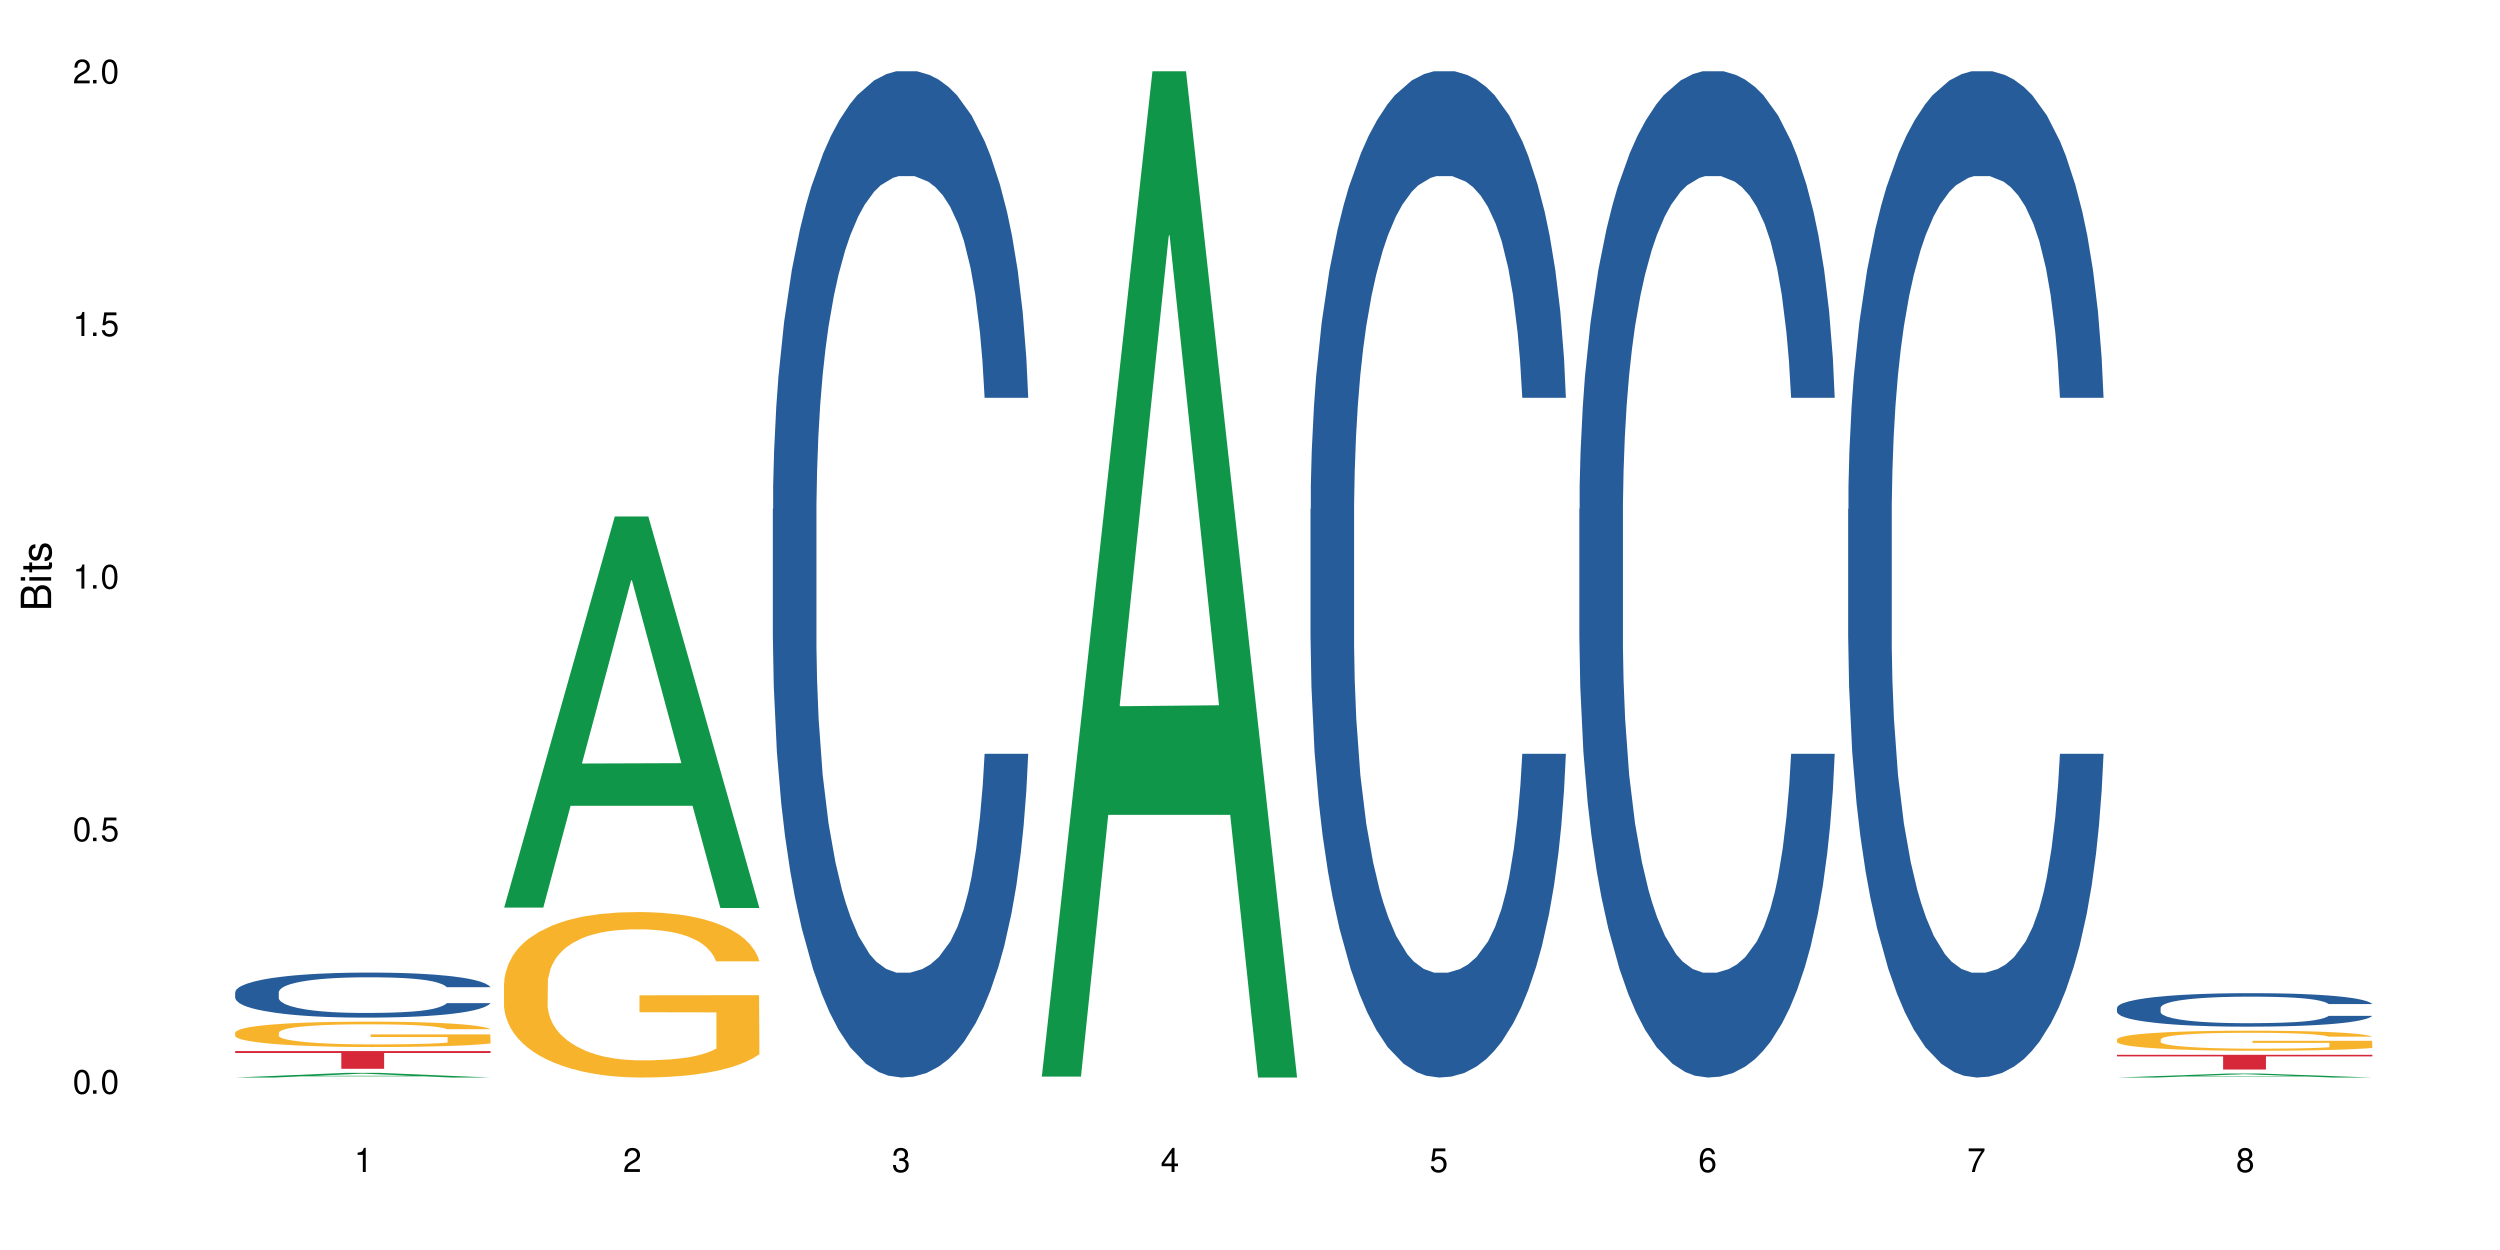 <?xml version="1.0" encoding="UTF-8"?>
<svg xmlns="http://www.w3.org/2000/svg" xmlns:xlink="http://www.w3.org/1999/xlink" width="720" height="360" viewBox="0 0 720 360">
<defs>
<g>
<g id="glyph-0-0">
</g>
<g id="glyph-0-1">
<path d="M 2.641 -6.938 C 2 -6.938 1.422 -6.656 1.078 -6.172 C 0.641 -5.562 0.406 -4.641 0.406 -3.359 C 0.406 -1.016 1.188 0.219 2.641 0.219 C 4.078 0.219 4.859 -1.016 4.859 -3.297 C 4.859 -4.641 4.656 -5.547 4.203 -6.172 C 3.844 -6.656 3.281 -6.938 2.641 -6.938 Z M 2.641 -6.188 C 3.547 -6.188 4 -5.25 4 -3.375 C 4 -1.406 3.562 -0.484 2.625 -0.484 C 1.734 -0.484 1.281 -1.438 1.281 -3.344 C 1.281 -5.25 1.734 -6.188 2.641 -6.188 Z M 2.641 -6.188 "/>
</g>
<g id="glyph-0-2">
<path d="M 1.828 -1 L 0.828 -1 L 0.828 0 L 1.828 0 Z M 1.828 -1 "/>
</g>
<g id="glyph-0-3">
<path d="M 4.562 -6.797 L 1.062 -6.797 L 0.547 -3.094 L 1.328 -3.094 C 1.719 -3.562 2.047 -3.734 2.578 -3.734 C 3.484 -3.734 4.062 -3.109 4.062 -2.094 C 4.062 -1.125 3.484 -0.531 2.578 -0.531 C 1.828 -0.531 1.375 -0.906 1.188 -1.672 L 0.328 -1.672 C 0.453 -1.109 0.547 -0.844 0.75 -0.594 C 1.125 -0.078 1.828 0.219 2.594 0.219 C 3.969 0.219 4.922 -0.781 4.922 -2.219 C 4.922 -3.562 4.031 -4.484 2.719 -4.484 C 2.25 -4.484 1.859 -4.359 1.469 -4.062 L 1.734 -5.969 L 4.562 -5.969 Z M 4.562 -6.797 "/>
</g>
<g id="glyph-0-4">
<path d="M 2.484 -4.938 L 2.484 0 L 3.328 0 L 3.328 -6.938 L 2.766 -6.938 C 2.469 -5.875 2.281 -5.734 0.984 -5.562 L 0.984 -4.938 Z M 2.484 -4.938 "/>
</g>
<g id="glyph-0-5">
<path d="M 4.859 -0.828 L 1.281 -0.828 C 1.359 -1.406 1.672 -1.781 2.5 -2.281 L 3.469 -2.828 C 4.406 -3.344 4.906 -4.062 4.906 -4.906 C 4.906 -5.484 4.672 -6.031 4.266 -6.406 C 3.859 -6.766 3.375 -6.938 2.719 -6.938 C 1.859 -6.938 1.219 -6.625 0.844 -6.031 C 0.609 -5.672 0.5 -5.234 0.484 -4.531 L 1.328 -4.531 C 1.359 -5.016 1.406 -5.281 1.531 -5.516 C 1.75 -5.938 2.188 -6.203 2.703 -6.203 C 3.469 -6.203 4.031 -5.641 4.031 -4.891 C 4.031 -4.344 3.719 -3.859 3.125 -3.516 L 2.234 -3 C 0.812 -2.172 0.406 -1.531 0.328 -0.016 L 4.859 -0.016 Z M 4.859 -0.828 "/>
</g>
<g id="glyph-0-6">
<path d="M 2.125 -3.188 L 2.578 -3.188 C 3.5 -3.188 3.984 -2.766 3.984 -1.922 C 3.984 -1.062 3.469 -0.531 2.594 -0.531 C 1.656 -0.531 1.203 -1 1.156 -2.016 L 0.312 -2.016 C 0.344 -1.453 0.438 -1.094 0.609 -0.781 C 0.953 -0.109 1.625 0.219 2.547 0.219 C 3.953 0.219 4.859 -0.625 4.859 -1.938 C 4.859 -2.828 4.516 -3.297 3.703 -3.594 C 4.344 -3.844 4.656 -4.328 4.656 -5.031 C 4.656 -6.219 3.875 -6.938 2.578 -6.938 C 1.203 -6.938 0.484 -6.172 0.453 -4.703 L 1.297 -4.703 C 1.312 -5.125 1.344 -5.359 1.453 -5.578 C 1.641 -5.969 2.062 -6.203 2.594 -6.203 C 3.344 -6.203 3.797 -5.75 3.797 -5 C 3.797 -4.516 3.609 -4.219 3.25 -4.047 C 3.016 -3.953 2.703 -3.922 2.125 -3.906 Z M 2.125 -3.188 "/>
</g>
<g id="glyph-0-7">
<path d="M 3.141 -1.672 L 3.141 0 L 3.984 0 L 3.984 -1.672 L 4.984 -1.672 L 4.984 -2.438 L 3.984 -2.438 L 3.984 -6.938 L 3.359 -6.938 L 0.266 -2.578 L 0.266 -1.672 Z M 3.141 -2.438 L 1 -2.438 L 3.141 -5.5 Z M 3.141 -2.438 "/>
</g>
<g id="glyph-0-8">
<path d="M 4.781 -5.125 C 4.609 -6.266 3.891 -6.938 2.844 -6.938 C 2.094 -6.938 1.422 -6.578 1.031 -5.953 C 0.594 -5.266 0.406 -4.422 0.406 -3.172 C 0.406 -2 0.578 -1.25 0.984 -0.641 C 1.359 -0.078 1.953 0.219 2.703 0.219 C 3.984 0.219 4.922 -0.75 4.922 -2.094 C 4.922 -3.375 4.062 -4.281 2.844 -4.281 C 2.172 -4.281 1.641 -4.031 1.281 -3.516 C 1.281 -5.234 1.828 -6.188 2.797 -6.188 C 3.391 -6.188 3.797 -5.797 3.938 -5.125 Z M 2.734 -3.531 C 3.547 -3.531 4.062 -2.953 4.062 -2.031 C 4.062 -1.156 3.484 -0.531 2.703 -0.531 C 1.922 -0.531 1.328 -1.188 1.328 -2.078 C 1.328 -2.938 1.906 -3.531 2.734 -3.531 Z M 2.734 -3.531 "/>
</g>
<g id="glyph-0-9">
<path d="M 4.984 -6.797 L 0.438 -6.797 L 0.438 -5.969 L 4.109 -5.969 C 2.5 -3.656 1.828 -2.234 1.328 0 L 2.219 0 C 2.594 -2.172 3.453 -4.047 4.984 -6.094 Z M 4.984 -6.797 "/>
</g>
<g id="glyph-0-10">
<path d="M 3.75 -3.656 C 4.469 -4.094 4.688 -4.438 4.688 -5.078 C 4.688 -6.172 3.844 -6.938 2.641 -6.938 C 1.438 -6.938 0.594 -6.172 0.594 -5.094 C 0.594 -4.438 0.812 -4.094 1.516 -3.656 C 0.734 -3.266 0.359 -2.703 0.359 -1.922 C 0.359 -0.656 1.281 0.219 2.641 0.219 C 3.984 0.219 4.922 -0.656 4.922 -1.922 C 4.922 -2.703 4.531 -3.266 3.75 -3.656 Z M 2.641 -6.188 C 3.359 -6.188 3.812 -5.75 3.812 -5.062 C 3.812 -4.406 3.344 -3.984 2.641 -3.984 C 1.922 -3.984 1.453 -4.406 1.453 -5.078 C 1.453 -5.75 1.922 -6.188 2.641 -6.188 Z M 2.641 -3.266 C 3.484 -3.266 4.062 -2.719 4.062 -1.906 C 4.062 -1.078 3.484 -0.531 2.625 -0.531 C 1.797 -0.531 1.219 -1.094 1.219 -1.906 C 1.219 -2.719 1.781 -3.266 2.641 -3.266 Z M 2.641 -3.266 "/>
</g>
<g id="glyph-1-0">
</g>
<g id="glyph-1-1">
<path d="M 0 -0.953 L 0 -4.891 C 0 -5.719 -0.234 -6.344 -0.734 -6.797 C -1.188 -7.234 -1.812 -7.469 -2.5 -7.469 C -3.547 -7.469 -4.188 -7 -4.625 -5.875 C -4.984 -6.688 -5.625 -7.094 -6.531 -7.094 C -7.172 -7.094 -7.734 -6.859 -8.141 -6.391 C -8.562 -5.922 -8.75 -5.344 -8.75 -4.5 L -8.75 -0.953 Z M -4.984 -2.062 L -7.766 -2.062 L -7.766 -4.219 C -7.766 -4.844 -7.688 -5.203 -7.453 -5.5 C -7.219 -5.812 -6.859 -5.969 -6.375 -5.969 C -5.891 -5.969 -5.531 -5.812 -5.297 -5.5 C -5.062 -5.203 -4.984 -4.844 -4.984 -4.219 Z M -0.984 -2.062 L -4 -2.062 L -4 -4.781 C -4 -5.766 -3.438 -6.359 -2.484 -6.359 C -1.547 -6.359 -0.984 -5.766 -0.984 -4.781 Z M -0.984 -2.062 "/>
</g>
<g id="glyph-1-2">
<path d="M -6.281 -1.797 L -6.281 -0.797 L 0 -0.797 L 0 -1.797 Z M -8.75 -1.797 L -8.75 -0.797 L -7.484 -0.797 L -7.484 -1.797 Z M -8.75 -1.797 "/>
</g>
<g id="glyph-1-3">
<path d="M -6.281 -3.047 L -6.281 -2.016 L -8.016 -2.016 L -8.016 -1.016 L -6.281 -1.016 L -6.281 -0.172 L -5.469 -0.172 L -5.469 -1.016 L -0.719 -1.016 C -0.078 -1.016 0.281 -1.453 0.281 -2.234 C 0.281 -2.5 0.25 -2.719 0.188 -3.047 L -0.641 -3.047 C -0.609 -2.906 -0.594 -2.766 -0.594 -2.562 C -0.594 -2.141 -0.719 -2.016 -1.156 -2.016 L -5.469 -2.016 L -5.469 -3.047 Z M -6.281 -3.047 "/>
</g>
<g id="glyph-1-4">
<path d="M -4.531 -5.25 C -5.766 -5.25 -6.469 -4.422 -6.469 -2.969 C -6.469 -1.516 -5.719 -0.562 -4.547 -0.562 C -3.562 -0.562 -3.094 -1.062 -2.734 -2.562 L -2.516 -3.484 C -2.344 -4.188 -2.094 -4.469 -1.641 -4.469 C -1.047 -4.469 -0.641 -3.875 -0.641 -3 C -0.641 -2.453 -0.797 -2 -1.062 -1.75 C -1.25 -1.594 -1.422 -1.531 -1.875 -1.469 L -1.875 -0.406 C -0.422 -0.453 0.281 -1.266 0.281 -2.922 C 0.281 -4.5 -0.5 -5.516 -1.719 -5.516 C -2.656 -5.516 -3.172 -4.984 -3.469 -3.734 L -3.703 -2.766 C -3.891 -1.953 -4.156 -1.609 -4.594 -1.609 C -5.188 -1.609 -5.547 -2.125 -5.547 -2.938 C -5.547 -3.75 -5.203 -4.172 -4.531 -4.203 Z M -4.531 -5.25 "/>
</g>
</g>
</defs>
<rect x="-72" y="-36" width="864" height="432" fill="rgb(100%, 100%, 100%)" fill-opacity="1"/>
<path fill-rule="nonzero" fill="rgb(6.275%, 58.824%, 28.235%)" fill-opacity="1" d="M 67.73 310.332 L 67.809 310.328 L 99.637 308.984 L 109.301 308.984 L 141.281 310.332 L 130.047 310.332 L 122.031 309.98 L 86.906 309.98 L 79.047 310.332 L 67.73 310.332 L 90.285 309.836 L 118.809 309.836 L 104.586 309.207 L 104.43 309.203 L 104.27 309.207 L 90.207 309.836 L 90.285 309.836 Z M 67.73 310.332 "/>
<path fill-rule="nonzero" fill="rgb(14.51%, 36.078%, 60%)" fill-opacity="1" d="M 67.73 285.754 L 67.82 285.742 L 67.82 285.457 L 68.09 285.008 L 68.719 284.441 L 69.344 284.051 L 70.961 283.352 L 73.203 282.676 L 75.535 282.156 L 77.238 281.848 L 78.766 281.609 L 82.262 281.172 L 84.504 280.945 L 86.926 280.746 L 89.887 280.543 L 92.039 280.426 L 96.883 280.234 L 100.469 280.152 L 103.25 280.117 L 109.262 280.117 L 112.848 280.164 L 115.449 280.223 L 118.32 280.32 L 120.742 280.426 L 124.957 280.688 L 128.727 281.02 L 130.43 281.207 L 133.121 281.574 L 135.184 281.93 L 136.617 282.238 L 138.234 282.676 L 139.668 283.207 L 140.746 283.812 L 141.281 284.32 L 128.727 284.32 L 128.098 283.848 L 127.379 283.48 L 126.035 282.996 L 124.688 282.652 L 122.805 282.309 L 121.102 282.082 L 118.77 281.859 L 116.707 281.715 L 114.555 281.609 L 112.488 281.539 L 108.543 281.469 L 103.969 281.469 L 102.266 281.492 L 98.766 281.586 L 96.883 281.668 L 94.191 281.836 L 92.309 281.988 L 90.066 282.227 L 88.539 282.426 L 86.656 282.734 L 85.312 283.008 L 83.785 283.398 L 82.891 283.695 L 82.082 284.027 L 81.363 284.418 L 80.828 284.832 L 80.469 285.27 L 80.289 285.695 L 80.289 287.531 L 80.469 287.957 L 80.918 288.457 L 82.082 289.18 L 83.785 289.805 L 85.762 290.305 L 87.645 290.656 L 88.719 290.824 L 90.156 291.012 L 92.398 291.25 L 95.629 291.488 L 97.512 291.582 L 100.383 291.676 L 103.34 291.723 L 107.289 291.723 L 110.785 291.676 L 113.117 291.617 L 115.539 291.523 L 118.859 291.32 L 120.922 291.133 L 122.715 290.906 L 124.062 290.684 L 124.957 290.492 L 126.305 290.125 L 127.379 289.723 L 128.188 289.309 L 128.727 288.906 L 141.281 288.906 L 140.746 289.379 L 139.938 289.84 L 139.129 290.184 L 137.875 290.598 L 136.441 290.965 L 134.375 291.379 L 132.672 291.652 L 130.43 291.949 L 128.367 292.176 L 126.125 292.375 L 122.805 292.613 L 120.652 292.73 L 118.32 292.836 L 115.539 292.934 L 112.043 293.016 L 108.273 293.062 L 104.777 293.074 L 101.008 293.051 L 98.227 293.004 L 94.551 292.898 L 89.977 292.684 L 86.656 292.457 L 84.055 292.234 L 81.812 291.996 L 79.301 291.676 L 76.074 291.156 L 74.098 290.754 L 72.754 290.422 L 71.23 289.961 L 70.152 289.543 L 68.898 288.883 L 68 288.039 L 67.73 287.391 Z M 67.73 285.754 "/>
<path fill-rule="nonzero" fill="rgb(96.863%, 70.196%, 16.863%)" fill-opacity="1" d="M 67.73 297.367 L 67.82 297.363 L 67.82 297.227 L 68.18 296.93 L 69.078 296.516 L 70.242 296.172 L 71.5 295.906 L 72.305 295.766 L 73.652 295.566 L 74.816 295.418 L 77.777 295.117 L 81.543 294.84 L 83.609 294.719 L 85.941 294.605 L 89.258 294.477 L 90.785 294.43 L 95.449 294.324 L 100.738 294.258 L 106.57 294.238 L 109.262 294.246 L 112.938 294.27 L 117.961 294.344 L 120.832 294.41 L 123.074 294.477 L 125.406 294.566 L 128.277 294.699 L 130.969 294.859 L 133.121 295.02 L 135.273 295.219 L 137.066 295.434 L 138.594 295.668 L 139.938 295.945 L 140.746 296.18 L 141.281 296.414 L 128.816 296.414 L 128.098 296.18 L 127.289 296 L 125.945 295.781 L 124.598 295.621 L 123.254 295.492 L 120.742 295.32 L 118.59 295.211 L 115.898 295.117 L 113.297 295.059 L 110.336 295.02 L 108.543 295.004 L 103.789 295.004 L 99.484 295.051 L 96.973 295.105 L 95.18 295.16 L 92.668 295.258 L 91.141 295.34 L 90.246 295.395 L 87.555 295.602 L 85.762 295.785 L 84.773 295.914 L 83.52 296.113 L 82.621 296.293 L 81.633 296.562 L 81.098 296.762 L 80.379 297.215 L 80.289 298.418 L 80.559 298.668 L 81.098 298.945 L 81.812 299.184 L 82.891 299.438 L 83.965 299.633 L 85.852 299.891 L 87.465 300.066 L 88.719 300.18 L 91.141 300.359 L 92.129 300.418 L 94.461 300.539 L 96.883 300.633 L 99.844 300.711 L 102.086 300.754 L 105.672 300.785 L 110.246 300.785 L 115.629 300.746 L 119.039 300.691 L 121.371 300.641 L 122.895 300.594 L 124.777 300.52 L 126.125 300.453 L 127.379 300.379 L 128.906 300.266 L 128.906 298.668 L 106.75 298.664 L 106.75 297.914 L 141.195 297.91 L 141.281 300.52 L 139.398 300.699 L 137.066 300.871 L 134.824 301.004 L 132.492 301.121 L 129.176 301.246 L 126.484 301.324 L 122.355 301.418 L 118.59 301.48 L 114.645 301.52 L 111.145 301.539 L 107.02 301.547 L 103.34 301.531 L 99.395 301.492 L 96.254 301.441 L 93.383 301.371 L 90.516 301.285 L 86.926 301.145 L 84.594 301.031 L 82.172 300.891 L 79.75 300.727 L 77.598 300.547 L 76.164 300.406 L 74.727 300.246 L 73.203 300.043 L 71.766 299.816 L 70.691 299.609 L 69.703 299.379 L 68.988 299.156 L 68.27 298.855 L 67.91 298.617 L 67.73 298.41 Z M 67.73 297.367 "/>
<path fill-rule="nonzero" fill="rgb(83.922%, 15.686%, 22.353%)" fill-opacity="1" d="M 67.73 302.711 L 141.281 302.711 L 141.281 303.258 L 110.629 303.262 L 110.629 307.82 L 98.297 307.82 L 98.297 303.266 L 98.117 303.258 L 67.73 303.258 Z M 67.73 302.711 "/>
<path fill-rule="nonzero" fill="rgb(6.275%, 58.824%, 28.235%)" fill-opacity="1" d="M 145.156 261.398 L 145.234 261.293 L 177.059 148.742 L 186.723 148.742 L 218.707 261.504 L 207.469 261.504 L 199.453 232.07 L 164.328 232.07 L 156.469 261.398 L 145.156 261.398 L 167.707 219.895 L 196.23 219.789 L 182.008 167.164 L 181.852 167.059 L 181.695 167.375 L 167.629 219.789 L 167.707 219.895 Z M 145.156 261.398 "/>
<path fill-rule="nonzero" fill="rgb(96.863%, 70.196%, 16.863%)" fill-opacity="1" d="M 145.156 283.086 L 145.242 283.039 L 145.242 282.172 L 145.602 280.211 L 146.5 277.512 L 147.664 275.293 L 148.922 273.551 L 149.73 272.637 L 151.074 271.332 L 152.242 270.375 L 155.199 268.414 L 158.969 266.586 L 161.031 265.805 L 163.363 265.062 L 166.684 264.238 L 168.207 263.934 L 172.871 263.234 L 178.164 262.801 L 183.992 262.668 L 186.684 262.715 L 190.363 262.887 L 195.387 263.367 L 198.254 263.801 L 200.496 264.238 L 202.828 264.801 L 205.699 265.672 L 208.391 266.719 L 210.543 267.762 L 212.695 269.066 L 214.492 270.461 L 216.016 271.984 L 217.359 273.812 L 218.168 275.336 L 218.707 276.859 L 206.238 276.859 L 205.52 275.336 L 204.715 274.16 L 203.367 272.723 L 202.023 271.68 L 200.676 270.852 L 198.164 269.723 L 196.012 269.023 L 193.32 268.414 L 190.723 268.023 L 187.762 267.762 L 185.969 267.676 L 181.211 267.676 L 176.906 267.98 L 174.395 268.328 L 172.602 268.676 L 170.09 269.328 L 168.566 269.852 L 167.668 270.199 L 164.977 271.551 L 163.184 272.77 L 162.195 273.594 L 160.941 274.902 L 160.043 276.078 L 159.059 277.816 L 158.52 279.125 L 157.801 282.082 L 157.711 289.918 L 157.98 291.57 L 158.52 293.355 L 159.238 294.922 L 160.312 296.578 L 161.391 297.84 L 163.273 299.539 L 164.887 300.668 L 166.145 301.41 L 168.566 302.586 L 169.551 302.977 L 171.883 303.758 L 174.305 304.371 L 177.266 304.891 L 179.508 305.152 L 183.098 305.371 L 187.672 305.371 L 193.055 305.109 L 196.461 304.762 L 198.793 304.414 L 200.32 304.109 L 202.203 303.629 L 203.547 303.195 L 204.805 302.715 L 206.328 301.977 L 206.328 291.57 L 184.172 291.527 L 184.172 286.652 L 218.617 286.609 L 218.707 303.629 L 216.824 304.805 L 214.492 305.938 L 212.25 306.809 L 209.918 307.547 L 206.598 308.375 L 203.906 308.895 L 199.781 309.504 L 196.012 309.898 L 192.066 310.16 L 188.566 310.289 L 184.441 310.332 L 180.766 310.246 L 176.816 309.984 L 173.68 309.637 L 170.809 309.199 L 167.938 308.637 L 164.352 307.723 L 162.016 306.98 L 159.594 306.066 L 157.172 304.98 L 155.02 303.805 L 153.586 302.891 L 152.152 301.844 L 150.625 300.539 L 149.191 299.059 L 148.113 297.711 L 147.129 296.188 L 146.41 294.75 L 145.691 292.789 L 145.332 291.223 L 145.156 289.875 Z M 145.156 283.086 "/>
<path fill-rule="nonzero" fill="rgb(14.51%, 36.078%, 60%)" fill-opacity="1" d="M 222.578 146.621 L 222.668 146.355 L 222.668 140 L 222.938 129.934 L 223.562 117.215 L 224.191 108.477 L 225.809 92.844 L 228.051 77.746 L 230.383 66.09 L 232.086 59.203 L 233.609 53.902 L 237.109 44.102 L 239.352 39.07 L 241.773 34.566 L 244.734 30.062 L 246.887 27.414 L 251.73 23.176 L 255.316 21.32 L 258.098 20.527 L 264.109 20.527 L 267.695 21.586 L 270.297 22.91 L 273.168 25.031 L 275.59 27.414 L 279.805 33.242 L 283.57 40.66 L 285.277 44.898 L 287.969 53.109 L 290.031 61.055 L 291.465 67.945 L 293.082 77.746 L 294.516 89.668 L 295.59 103.176 L 296.129 114.566 L 283.57 114.566 L 282.945 103.973 L 282.227 95.758 L 280.883 84.898 L 279.535 77.215 L 277.652 69.535 L 275.949 64.5 L 273.617 59.469 L 271.551 56.289 L 269.398 53.902 L 267.336 52.316 L 263.391 50.727 L 258.816 50.727 L 257.109 51.254 L 253.613 53.375 L 251.73 55.23 L 249.039 58.938 L 247.156 62.383 L 244.914 67.68 L 243.387 72.184 L 241.504 79.07 L 240.16 85.164 L 238.633 93.906 L 237.738 100.527 L 236.93 107.945 L 236.211 116.688 L 235.672 125.957 L 235.316 135.762 L 235.137 145.297 L 235.137 186.355 L 235.316 195.895 L 235.762 207.02 L 236.93 223.18 L 238.633 237.219 L 240.605 248.344 L 242.492 256.293 L 243.566 260 L 245.004 264.238 L 247.246 269.535 L 250.473 274.836 L 252.355 276.953 L 255.227 279.074 L 258.188 280.133 L 262.133 280.133 L 265.633 279.074 L 267.965 277.75 L 270.387 275.629 L 273.707 271.125 L 275.77 266.887 L 277.562 261.855 L 278.906 256.82 L 279.805 252.582 L 281.148 244.371 L 282.227 235.363 L 283.035 226.094 L 283.57 217.086 L 296.129 217.086 L 295.59 227.684 L 294.785 238.012 L 293.977 245.695 L 292.723 254.969 L 291.285 263.18 L 289.223 272.449 L 287.52 278.543 L 285.277 285.168 L 283.215 290.199 L 280.973 294.703 L 277.652 300 L 275.5 302.648 L 273.168 305.035 L 270.387 307.152 L 266.887 309.008 L 263.121 310.066 L 259.621 310.332 L 255.855 309.801 L 253.074 308.742 L 249.398 306.359 L 244.824 301.59 L 241.504 296.559 L 238.902 291.523 L 236.66 286.227 L 234.148 279.074 L 230.918 267.418 L 228.945 258.41 L 227.602 250.992 L 226.074 240.664 L 225 231.391 L 223.742 216.555 L 222.848 197.746 L 222.578 183.18 Z M 222.578 146.621 "/>
<path fill-rule="nonzero" fill="rgb(6.275%, 58.824%, 28.235%)" fill-opacity="1" d="M 300 310.059 L 300.078 309.789 L 331.906 20.527 L 341.57 20.527 L 373.555 310.332 L 362.316 310.332 L 354.301 234.684 L 319.176 234.684 L 311.316 310.059 L 300 310.059 L 322.555 203.391 L 351.078 203.117 L 336.855 67.875 L 336.699 67.602 L 336.543 68.418 L 322.477 203.117 L 322.555 203.391 Z M 300 310.059 "/>
<path fill-rule="nonzero" fill="rgb(14.51%, 36.078%, 60%)" fill-opacity="1" d="M 377.426 146.621 L 377.516 146.355 L 377.516 140 L 377.781 129.934 L 378.41 117.215 L 379.039 108.477 L 380.652 92.844 L 382.895 77.746 L 385.227 66.09 L 386.934 59.203 L 388.457 53.902 L 391.957 44.102 L 394.199 39.07 L 396.621 34.566 L 399.578 30.062 L 401.734 27.414 L 406.574 23.176 L 410.164 21.32 L 412.945 20.527 L 418.953 20.527 L 422.543 21.586 L 425.145 22.91 L 428.016 25.031 L 430.438 27.414 L 434.652 33.242 L 438.418 40.66 L 440.125 44.898 L 442.812 53.109 L 444.879 61.055 L 446.312 67.945 L 447.926 77.746 L 449.363 89.668 L 450.438 103.176 L 450.977 114.566 L 438.418 114.566 L 437.789 103.973 L 437.074 95.758 L 435.727 84.898 L 434.383 77.215 L 432.5 69.535 L 430.793 64.5 L 428.461 59.469 L 426.398 56.289 L 424.246 53.902 L 422.184 52.316 L 418.238 50.727 L 413.664 50.727 L 411.957 51.254 L 408.461 53.375 L 406.574 55.23 L 403.887 58.938 L 402 62.383 L 399.758 67.68 L 398.234 72.184 L 396.352 79.07 L 395.004 85.164 L 393.48 93.906 L 392.582 100.527 L 391.777 107.945 L 391.059 116.688 L 390.52 125.957 L 390.16 135.762 L 389.98 145.297 L 389.98 186.355 L 390.16 195.895 L 390.609 207.02 L 391.777 223.18 L 393.48 237.219 L 395.453 248.344 L 397.336 256.293 L 398.414 260 L 399.848 264.238 L 402.09 269.535 L 405.32 274.836 L 407.203 276.953 L 410.074 279.074 L 413.035 280.133 L 416.98 280.133 L 420.48 279.074 L 422.812 277.75 L 425.234 275.629 L 428.551 271.125 L 430.613 266.887 L 432.41 261.855 L 433.754 256.82 L 434.652 252.582 L 435.996 244.371 L 437.074 235.363 L 437.879 226.094 L 438.418 217.086 L 450.977 217.086 L 450.438 227.684 L 449.633 238.012 L 448.824 245.695 L 447.566 254.969 L 446.133 263.18 L 444.07 272.449 L 442.367 278.543 L 440.125 285.168 L 438.059 290.199 L 435.816 294.703 L 432.5 300 L 430.348 302.648 L 428.016 305.035 L 425.234 307.152 L 421.734 309.008 L 417.969 310.066 L 414.469 310.332 L 410.703 309.801 L 407.922 308.742 L 404.242 306.359 L 399.668 301.59 L 396.352 296.559 L 393.75 291.523 L 391.508 286.227 L 388.996 279.074 L 385.766 267.418 L 383.793 258.41 L 382.449 250.992 L 380.922 240.664 L 379.848 231.391 L 378.59 216.555 L 377.695 197.746 L 377.426 183.18 Z M 377.426 146.621 "/>
<path fill-rule="nonzero" fill="rgb(14.51%, 36.078%, 60%)" fill-opacity="1" d="M 454.848 146.621 L 454.938 146.355 L 454.938 140 L 455.207 129.934 L 455.836 117.215 L 456.461 108.477 L 458.078 92.844 L 460.32 77.746 L 462.652 66.09 L 464.355 59.203 L 465.879 53.902 L 469.379 44.102 L 471.621 39.07 L 474.043 34.566 L 477.004 30.062 L 479.156 27.414 L 484 23.176 L 487.586 21.32 L 490.367 20.527 L 496.379 20.527 L 499.965 21.586 L 502.566 22.91 L 505.438 25.031 L 507.859 27.414 L 512.074 33.242 L 515.844 40.66 L 517.547 44.898 L 520.238 53.109 L 522.301 61.055 L 523.734 67.945 L 525.352 77.746 L 526.785 89.668 L 527.863 103.176 L 528.398 114.566 L 515.844 114.566 L 515.215 103.973 L 514.496 95.758 L 513.152 84.898 L 511.805 77.215 L 509.922 69.535 L 508.219 64.5 L 505.887 59.469 L 503.824 56.289 L 501.672 53.902 L 499.605 52.316 L 495.66 50.727 L 491.086 50.727 L 489.383 51.254 L 485.883 53.375 L 484 55.23 L 481.309 58.938 L 479.426 62.383 L 477.184 67.68 L 475.656 72.184 L 473.773 79.07 L 472.43 85.164 L 470.902 93.906 L 470.008 100.527 L 469.199 107.945 L 468.48 116.688 L 467.945 125.957 L 467.586 135.762 L 467.406 145.297 L 467.406 186.355 L 467.586 195.895 L 468.035 207.02 L 469.199 223.18 L 470.902 237.219 L 472.879 248.344 L 474.762 256.293 L 475.836 260 L 477.273 264.238 L 479.516 269.535 L 482.742 274.836 L 484.629 276.953 L 487.496 279.074 L 490.457 280.133 L 494.406 280.133 L 497.902 279.074 L 500.234 277.75 L 502.656 275.629 L 505.977 271.125 L 508.039 266.887 L 509.832 261.855 L 511.18 256.82 L 512.074 252.582 L 513.422 244.371 L 514.496 235.363 L 515.305 226.094 L 515.844 217.086 L 528.398 217.086 L 527.863 227.684 L 527.055 238.012 L 526.246 245.695 L 524.992 254.969 L 523.555 263.18 L 521.492 272.449 L 519.789 278.543 L 517.547 285.168 L 515.484 290.199 L 513.242 294.703 L 509.922 300 L 507.77 302.648 L 505.438 305.035 L 502.656 307.152 L 499.16 309.008 L 495.391 310.066 L 491.895 310.332 L 488.125 309.801 L 485.344 308.742 L 481.668 306.359 L 477.094 301.59 L 473.773 296.559 L 471.172 291.523 L 468.93 286.227 L 466.418 279.074 L 463.191 267.418 L 461.215 258.41 L 459.871 250.992 L 458.348 240.664 L 457.27 231.391 L 456.016 216.555 L 455.117 197.746 L 454.848 183.18 Z M 454.848 146.621 "/>
<path fill-rule="nonzero" fill="rgb(14.51%, 36.078%, 60%)" fill-opacity="1" d="M 532.27 146.621 L 532.359 146.355 L 532.359 140 L 532.629 129.934 L 533.258 117.215 L 533.887 108.477 L 535.5 92.844 L 537.742 77.746 L 540.074 66.09 L 541.777 59.203 L 543.305 53.902 L 546.801 44.102 L 549.043 39.07 L 551.465 34.566 L 554.426 30.062 L 556.578 27.414 L 561.422 23.176 L 565.012 21.32 L 567.793 20.527 L 573.801 20.527 L 577.391 21.586 L 579.992 22.91 L 582.859 25.031 L 585.281 27.414 L 589.5 33.242 L 593.266 40.66 L 594.969 44.898 L 597.66 53.109 L 599.723 61.055 L 601.16 67.945 L 602.773 77.746 L 604.207 89.668 L 605.285 103.176 L 605.824 114.566 L 593.266 114.566 L 592.637 103.973 L 591.922 95.758 L 590.574 84.898 L 589.23 77.215 L 587.344 69.535 L 585.641 64.5 L 583.309 59.469 L 581.246 56.289 L 579.094 53.902 L 577.031 52.316 L 573.082 50.727 L 568.508 50.727 L 566.805 51.254 L 563.305 53.375 L 561.422 55.23 L 558.73 58.938 L 556.848 62.383 L 554.605 67.68 L 553.082 72.184 L 551.199 79.07 L 549.852 85.164 L 548.328 93.906 L 547.43 100.527 L 546.621 107.945 L 545.906 116.688 L 545.367 125.957 L 545.008 135.762 L 544.828 145.297 L 544.828 186.355 L 545.008 195.895 L 545.457 207.02 L 546.621 223.18 L 548.328 237.219 L 550.301 248.344 L 552.184 256.293 L 553.262 260 L 554.695 264.238 L 556.938 269.535 L 560.168 274.836 L 562.051 276.953 L 564.922 279.074 L 567.883 280.133 L 571.828 280.133 L 575.324 279.074 L 577.656 277.75 L 580.078 275.629 L 583.398 271.125 L 585.461 266.887 L 587.254 261.855 L 588.602 256.82 L 589.5 252.582 L 590.844 244.371 L 591.922 235.363 L 592.727 226.094 L 593.266 217.086 L 605.824 217.086 L 605.285 227.684 L 604.477 238.012 L 603.672 245.695 L 602.414 254.969 L 600.98 263.18 L 598.918 272.449 L 597.211 278.543 L 594.969 285.168 L 592.906 290.199 L 590.664 294.703 L 587.344 300 L 585.191 302.648 L 582.859 305.035 L 580.078 307.152 L 576.582 309.008 L 572.816 310.066 L 569.316 310.332 L 565.551 309.801 L 562.77 308.742 L 559.09 306.359 L 554.516 301.59 L 551.199 296.559 L 548.598 291.523 L 546.355 286.227 L 543.844 279.074 L 540.613 267.418 L 538.641 258.41 L 537.293 250.992 L 535.77 240.664 L 534.691 231.391 L 533.438 216.555 L 532.539 197.746 L 532.27 183.18 Z M 532.27 146.621 "/>
<path fill-rule="nonzero" fill="rgb(6.275%, 58.824%, 28.235%)" fill-opacity="1" d="M 609.695 310.332 L 609.773 310.332 L 641.598 309.184 L 651.266 309.184 L 683.246 310.332 L 672.008 310.332 L 663.996 310.031 L 628.867 310.031 L 621.012 310.332 L 609.695 310.332 L 632.246 309.906 L 660.773 309.906 L 646.551 309.371 L 646.234 309.371 L 632.168 309.906 L 632.246 309.906 Z M 609.695 310.332 "/>
<path fill-rule="nonzero" fill="rgb(14.51%, 36.078%, 60%)" fill-opacity="1" d="M 609.695 290.234 L 609.785 290.227 L 609.785 290.016 L 610.055 289.68 L 610.68 289.258 L 611.309 288.965 L 612.922 288.445 L 615.164 287.945 L 617.5 287.559 L 619.203 287.328 L 620.727 287.152 L 624.227 286.824 L 626.469 286.66 L 628.891 286.508 L 631.852 286.359 L 634.004 286.27 L 638.848 286.129 L 642.434 286.07 L 645.215 286.043 L 651.223 286.043 L 654.812 286.078 L 657.414 286.121 L 660.285 286.191 L 662.707 286.27 L 666.922 286.465 L 670.688 286.711 L 672.395 286.852 L 675.086 287.125 L 677.148 287.391 L 678.582 287.617 L 680.195 287.945 L 681.633 288.34 L 682.707 288.789 L 683.246 289.168 L 670.688 289.168 L 670.062 288.816 L 669.344 288.543 L 667.996 288.184 L 666.652 287.926 L 664.77 287.672 L 663.066 287.504 L 660.734 287.336 L 658.668 287.23 L 656.516 287.152 L 654.453 287.098 L 650.508 287.047 L 645.934 287.047 L 644.227 287.062 L 640.73 287.133 L 638.848 287.195 L 636.156 287.32 L 634.273 287.434 L 632.027 287.609 L 630.504 287.758 L 628.621 287.988 L 627.273 288.191 L 625.75 288.48 L 624.852 288.703 L 624.047 288.949 L 623.328 289.238 L 622.789 289.547 L 622.43 289.875 L 622.254 290.191 L 622.254 291.555 L 622.43 291.871 L 622.879 292.242 L 624.047 292.781 L 625.75 293.246 L 627.723 293.617 L 629.605 293.879 L 630.684 294.004 L 632.117 294.145 L 634.363 294.32 L 637.59 294.496 L 639.473 294.566 L 642.344 294.637 L 645.305 294.672 L 649.25 294.672 L 652.75 294.637 L 655.082 294.594 L 657.504 294.523 L 660.82 294.375 L 662.887 294.234 L 664.68 294.066 L 666.023 293.898 L 666.922 293.758 L 668.266 293.484 L 669.344 293.184 L 670.152 292.875 L 670.688 292.578 L 683.246 292.578 L 682.707 292.93 L 681.902 293.273 L 681.094 293.527 L 679.84 293.836 L 678.402 294.109 L 676.34 294.418 L 674.637 294.621 L 672.395 294.84 L 670.332 295.008 L 668.086 295.156 L 664.77 295.332 L 662.617 295.422 L 660.285 295.5 L 657.504 295.57 L 654.004 295.633 L 650.238 295.668 L 646.738 295.676 L 642.973 295.66 L 640.191 295.625 L 636.516 295.547 L 631.941 295.387 L 628.621 295.219 L 626.02 295.051 L 623.777 294.875 L 621.266 294.637 L 618.035 294.25 L 616.062 293.949 L 614.719 293.703 L 613.191 293.359 L 612.117 293.051 L 610.859 292.559 L 609.965 291.934 L 609.695 291.449 Z M 609.695 290.234 "/>
<path fill-rule="nonzero" fill="rgb(96.863%, 70.196%, 16.863%)" fill-opacity="1" d="M 609.695 299.316 L 609.785 299.309 L 609.785 299.203 L 610.145 298.969 L 611.039 298.641 L 612.207 298.371 L 613.461 298.16 L 614.27 298.051 L 615.613 297.891 L 616.781 297.773 L 619.742 297.539 L 623.508 297.316 L 625.57 297.223 L 627.902 297.133 L 631.223 297.031 L 632.746 296.992 L 637.41 296.91 L 642.703 296.855 L 648.535 296.84 L 651.223 296.848 L 654.902 296.867 L 659.926 296.926 L 662.797 296.977 L 665.039 297.031 L 667.371 297.098 L 670.242 297.207 L 672.93 297.332 L 675.086 297.457 L 677.238 297.617 L 679.031 297.785 L 680.555 297.969 L 681.902 298.191 L 682.707 298.375 L 683.246 298.562 L 670.777 298.562 L 670.062 298.375 L 669.254 298.234 L 667.91 298.059 L 666.562 297.934 L 665.219 297.832 L 662.707 297.695 L 660.555 297.613 L 657.863 297.539 L 655.262 297.488 L 652.301 297.457 L 650.508 297.449 L 645.754 297.449 L 641.449 297.484 L 638.938 297.527 L 637.141 297.57 L 634.629 297.648 L 633.105 297.711 L 632.207 297.754 L 629.52 297.918 L 627.723 298.066 L 626.738 298.164 L 625.48 298.324 L 624.586 298.465 L 623.598 298.676 L 623.059 298.836 L 622.344 299.195 L 622.254 300.145 L 622.52 300.344 L 623.059 300.562 L 623.777 300.75 L 624.852 300.953 L 625.93 301.105 L 627.812 301.309 L 629.43 301.449 L 630.684 301.539 L 633.105 301.68 L 634.094 301.727 L 636.426 301.824 L 638.848 301.895 L 641.805 301.961 L 644.047 301.992 L 647.637 302.016 L 652.211 302.016 L 657.594 301.984 L 661 301.945 L 663.332 301.902 L 664.859 301.863 L 666.742 301.805 L 668.086 301.754 L 669.344 301.695 L 670.867 301.605 L 670.867 300.344 L 648.715 300.34 L 648.715 299.75 L 683.156 299.742 L 683.246 301.805 L 681.363 301.949 L 679.031 302.086 L 676.789 302.191 L 674.457 302.281 L 671.137 302.383 L 668.445 302.445 L 664.32 302.52 L 660.555 302.566 L 656.605 302.598 L 653.109 302.613 L 648.98 302.617 L 645.305 302.609 L 641.359 302.578 L 638.219 302.535 L 635.348 302.48 L 632.477 302.414 L 628.891 302.301 L 626.559 302.211 L 624.137 302.102 L 621.715 301.969 L 619.562 301.828 L 618.125 301.715 L 616.691 301.59 L 615.164 301.434 L 613.73 301.254 L 612.656 301.09 L 611.668 300.902 L 610.949 300.73 L 610.234 300.492 L 609.875 300.301 L 609.695 300.141 Z M 609.695 299.316 "/>
<path fill-rule="nonzero" fill="rgb(83.922%, 15.686%, 22.353%)" fill-opacity="1" d="M 609.695 303.781 L 683.246 303.781 L 683.246 304.238 L 652.594 304.242 L 652.594 308.02 L 640.258 308.02 L 640.258 304.246 L 640.082 304.238 L 609.695 304.238 Z M 609.695 303.781 "/>
<g fill="rgb(0%, 0%, 0%)" fill-opacity="1">
<use xlink:href="#glyph-0-1" x="20.965" y="314.993"/>
<use xlink:href="#glyph-0-2" x="25.965" y="314.993"/>
<use xlink:href="#glyph-0-1" x="28.965" y="314.993"/>
</g>
<g fill="rgb(0%, 0%, 0%)" fill-opacity="1">
<use xlink:href="#glyph-0-1" x="20.965" y="242.251"/>
<use xlink:href="#glyph-0-2" x="25.965" y="242.251"/>
<use xlink:href="#glyph-0-3" x="28.965" y="242.251"/>
</g>
<g fill="rgb(0%, 0%, 0%)" fill-opacity="1">
<use xlink:href="#glyph-0-4" x="20.965" y="169.509"/>
<use xlink:href="#glyph-0-2" x="25.965" y="169.509"/>
<use xlink:href="#glyph-0-1" x="28.965" y="169.509"/>
</g>
<g fill="rgb(0%, 0%, 0%)" fill-opacity="1">
<use xlink:href="#glyph-0-4" x="20.965" y="96.767"/>
<use xlink:href="#glyph-0-2" x="25.965" y="96.767"/>
<use xlink:href="#glyph-0-3" x="28.965" y="96.767"/>
</g>
<g fill="rgb(0%, 0%, 0%)" fill-opacity="1">
<use xlink:href="#glyph-0-5" x="20.965" y="24.024"/>
<use xlink:href="#glyph-0-2" x="25.965" y="24.024"/>
<use xlink:href="#glyph-0-1" x="28.965" y="24.024"/>
</g>
<g fill="rgb(0%, 0%, 0%)" fill-opacity="1">
<use xlink:href="#glyph-0-4" x="102.008" y="337.532"/>
</g>
<g fill="rgb(0%, 0%, 0%)" fill-opacity="1">
<use xlink:href="#glyph-0-5" x="179.43" y="337.532"/>
</g>
<g fill="rgb(0%, 0%, 0%)" fill-opacity="1">
<use xlink:href="#glyph-0-6" x="256.855" y="337.532"/>
</g>
<g fill="rgb(0%, 0%, 0%)" fill-opacity="1">
<use xlink:href="#glyph-0-7" x="334.277" y="337.532"/>
</g>
<g fill="rgb(0%, 0%, 0%)" fill-opacity="1">
<use xlink:href="#glyph-0-3" x="411.699" y="337.532"/>
</g>
<g fill="rgb(0%, 0%, 0%)" fill-opacity="1">
<use xlink:href="#glyph-0-8" x="489.125" y="337.532"/>
</g>
<g fill="rgb(0%, 0%, 0%)" fill-opacity="1">
<use xlink:href="#glyph-0-9" x="566.547" y="337.532"/>
</g>
<g fill="rgb(0%, 0%, 0%)" fill-opacity="1">
<use xlink:href="#glyph-0-10" x="643.969" y="337.532"/>
</g>
<g fill="rgb(0%, 0%, 0%)" fill-opacity="1">
<use xlink:href="#glyph-1-1" x="14.725" y="176.012"/>
<use xlink:href="#glyph-1-2" x="14.725" y="168.012"/>
<use xlink:href="#glyph-1-3" x="14.725" y="165.012"/>
<use xlink:href="#glyph-1-4" x="14.725" y="162.012"/>
</g>
</svg>
